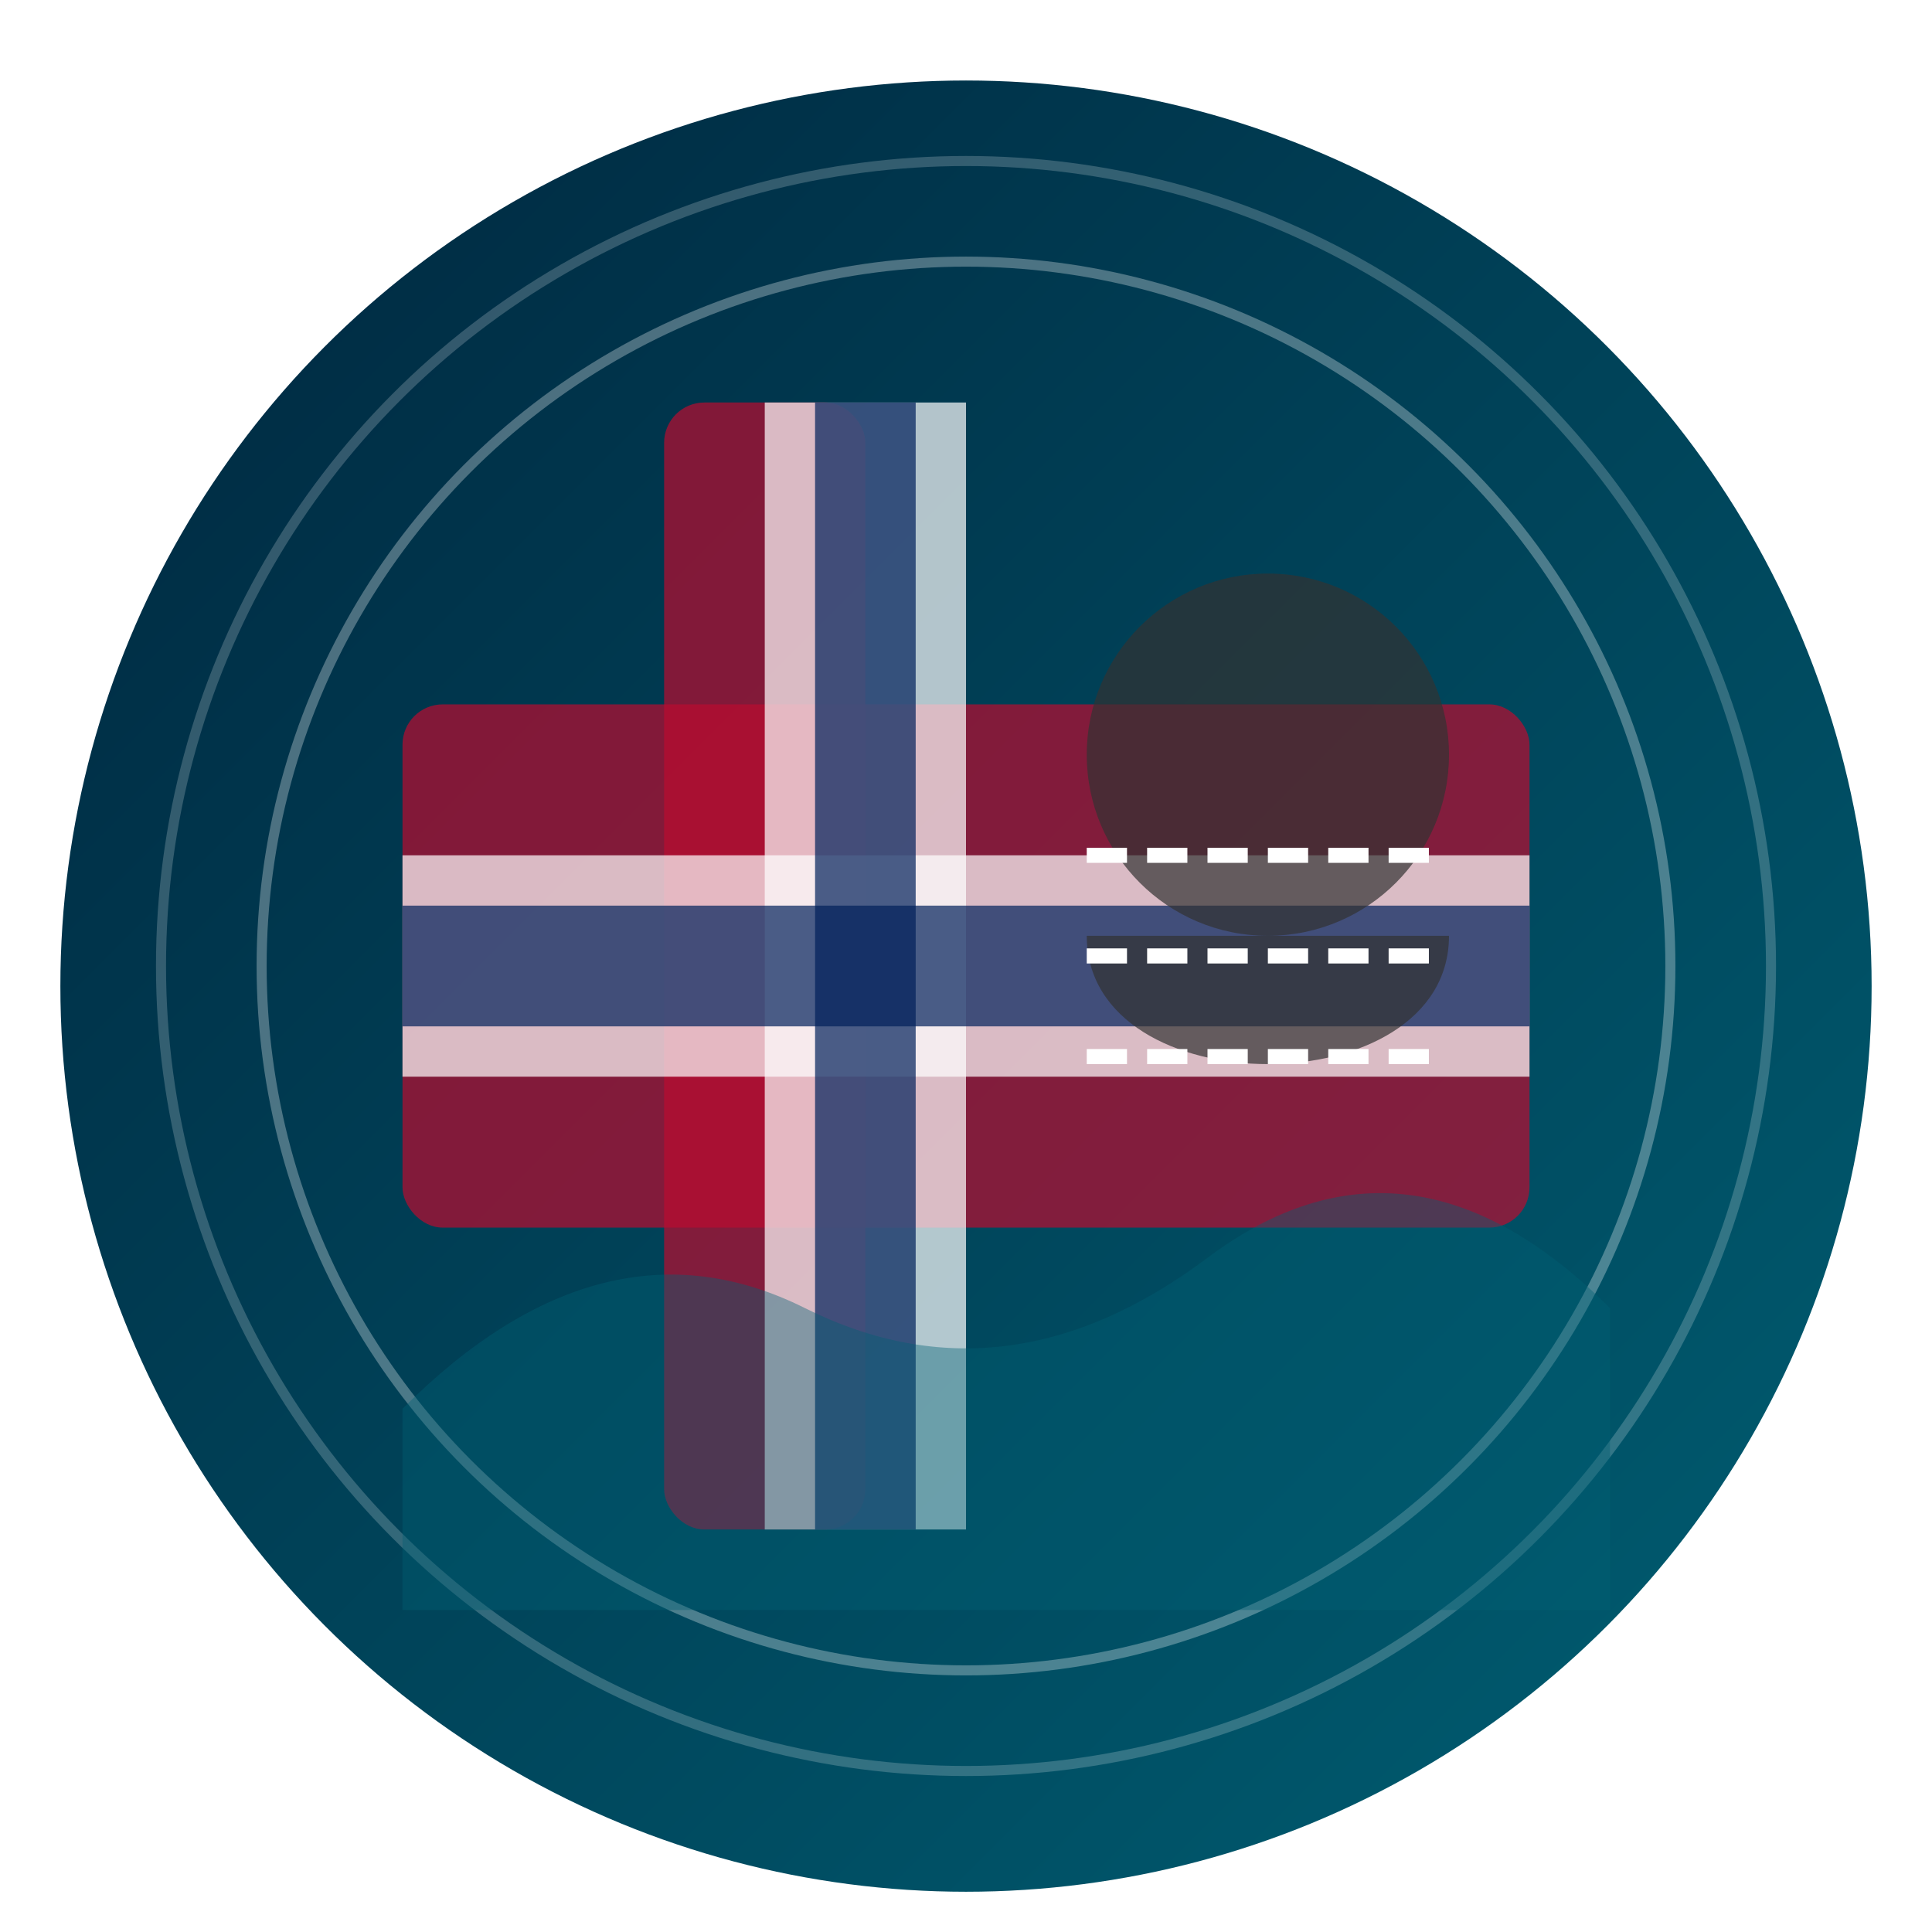 <?xml version="1.0" encoding="UTF-8" standalone="no"?>
<svg xmlns="http://www.w3.org/2000/svg" width="192" height="192" viewBox="0 0 192 192">
    <defs>
        <linearGradient id="main-gradient" x1="0%" y1="0%" x2="100%" y2="100%">
            <stop offset="0%" stop-color="#00263E" />
            <stop offset="100%" stop-color="#005F73" />
        </linearGradient>
        <filter id="shadow" x="-20%" y="-20%" width="140%" height="140%">
            <feGaussianBlur in="SourceAlpha" stdDeviation="3" />
            <feOffset dx="0" dy="2" result="offsetblur" />
            <feComponentTransfer>
                <feFuncA type="linear" slope="0.5" />
            </feComponentTransfer>
            <feMerge>
                <feMergeNode />
                <feMergeNode in="SourceGraphic" />
            </feMerge>
        </filter>
    </defs>
    
    <!-- Main background circle -->
    <circle cx="96" cy="96" r="90" fill="url(#main-gradient)" filter="url(#shadow)" />
    
    <!-- Norwegian flag representation -->
    <rect x="40" y="70" width="112" height="52" rx="4" fill="#BA0C2F" opacity="0.7" />
    <rect x="66" y="40" width="20" height="112" rx="4" fill="#BA0C2F" opacity="0.7" />
    <rect x="40" y="85" width="112" height="22" fill="#FFFFFF" opacity="0.7" />
    <rect x="76" y="40" width="20" height="112" fill="#FFFFFF" opacity="0.7" />
    <rect x="40" y="90" width="112" height="12" fill="#00205B" opacity="0.7" />
    <rect x="81" y="40" width="10" height="112" fill="#00205B" opacity="0.7" />
    
    <!-- Abstract person silhouette -->
    <circle cx="126" cy="75" r="18" fill="#333333" opacity="0.7" />
    <path d="M108,93 C108,110 144,110 144,93" fill="#333333" opacity="0.7" />
    
    <!-- AI processing lines -->
    <line x1="108" y1="85" x2="144" y2="85" stroke="#FFFFFF" stroke-width="1.5" stroke-dasharray="4,2" />
    <line x1="108" y1="95" x2="144" y2="95" stroke="#FFFFFF" stroke-width="1.5" stroke-dasharray="4,2" />
    <line x1="108" y1="105" x2="144" y2="105" stroke="#FFFFFF" stroke-width="1.5" stroke-dasharray="4,2" />
    
    <!-- Nordic styling elements -->
    <circle cx="96" cy="96" r="70" fill="none" stroke="#FFFFFF" stroke-width="1" stroke-opacity="0.3" />
    <circle cx="96" cy="96" r="80" fill="none" stroke="#FFFFFF" stroke-width="1" stroke-opacity="0.2" />
    
    <!-- Fjord-like element suggestion -->
    <path d="M40,140 Q60,120 80,130 Q100,140 120,125 Q140,110 160,130 L160,160 L40,160 Z" 
          fill="#005F73" opacity="0.4" />
</svg>
